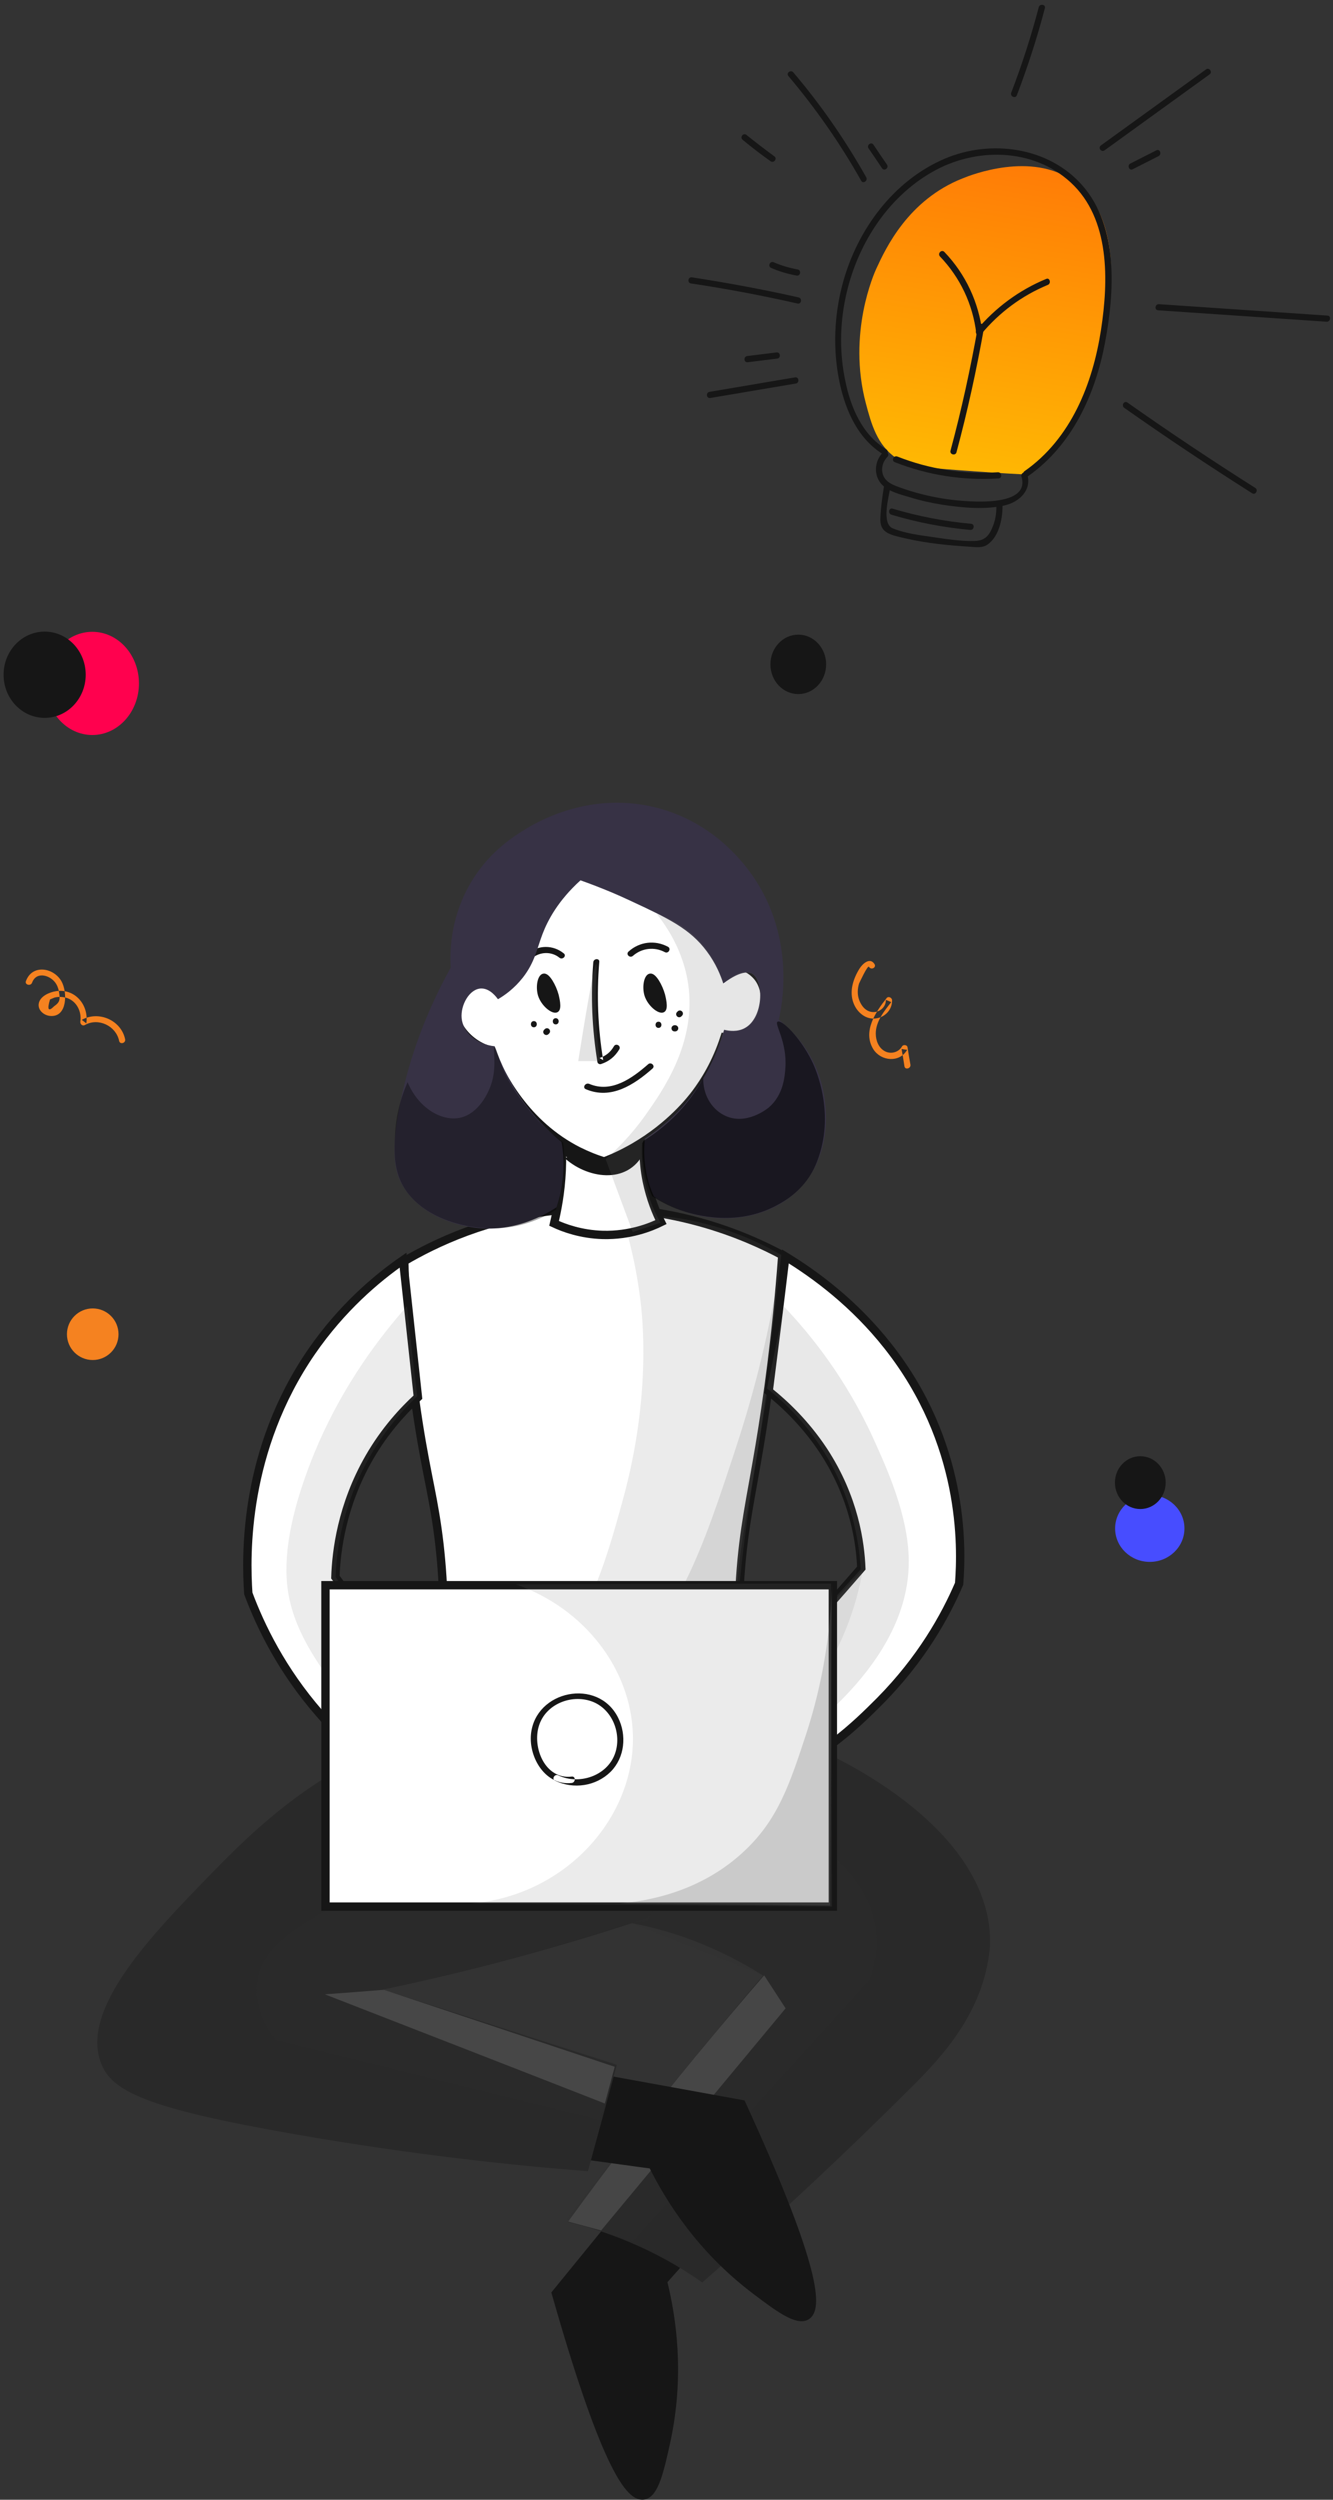 <svg xmlns="http://www.w3.org/2000/svg" width="319" height="598" viewBox="0 0 319 598" fill="none"><rect x="0" y="0" width="319" height="598" fill="#333333" stroke="none"/><path fill-rule="evenodd" clip-rule="evenodd" d="M230.398 42.66C217.318 47.808 211.945 59.447 209.724 64.241C209.187 65.405 202.782 79.729 207.196 96.443C208.499 101.404 209.925 106.534 214.529 109.625C217.186 111.453 219.785 111.771 230.067 112.524C234.858 112.894 240.056 113.23 245.61 113.523C250.253 109.218 258.467 100.436 262.644 86.904C263.4 84.375 272.353 54.207 256.899 43.32C246.8 36.145 232.326 41.869 230.398 42.66Z" fill="url(#paint0_linear)"></path><path fill-rule="evenodd" clip-rule="evenodd" d="M22.093 175.833C28.256 175.833 33.252 170.306 33.252 163.489C33.252 156.671 28.256 151.144 22.093 151.144C15.93 151.144 10.934 156.671 10.934 163.489C10.934 170.306 15.93 175.833 22.093 175.833Z" fill="#FF014E"></path><path fill-rule="evenodd" clip-rule="evenodd" d="M275.155 373.642C279.736 373.642 283.45 370.061 283.45 365.643C283.45 361.225 279.736 357.644 275.155 357.644C270.573 357.644 266.859 361.225 266.859 365.643C266.859 370.061 270.573 373.642 275.155 373.642Z" fill="#474DFF"></path><path fill-rule="evenodd" clip-rule="evenodd" d="M22.192 325.35C25.601 325.35 28.364 322.587 28.364 319.178C28.364 315.769 25.601 313.006 22.192 313.006C18.783 313.006 16.02 315.769 16.02 319.178C16.02 322.587 18.783 325.35 22.192 325.35Z" fill="#F58220"></path><path fill-rule="evenodd" clip-rule="evenodd" d="M10.686 171.735C16.113 171.735 20.512 167.114 20.512 161.415C20.512 155.715 16.113 151.095 10.686 151.095C5.259 151.095 0.859 155.715 0.859 161.415C0.859 167.114 5.259 171.735 10.686 171.735Z" fill="#161616"></path><path fill-rule="evenodd" clip-rule="evenodd" d="M272.886 361.001C276.24 361.001 278.96 358.172 278.96 354.681C278.96 351.19 276.24 348.36 272.886 348.36C269.532 348.36 266.812 351.19 266.812 354.681C266.812 358.172 269.532 361.001 272.886 361.001Z" fill="#161616"></path><path fill-rule="evenodd" clip-rule="evenodd" d="M191.037 166.043C194.719 166.043 197.703 162.86 197.703 158.933C197.703 155.006 194.719 151.822 191.037 151.822C187.356 151.822 184.371 155.006 184.371 158.933C184.371 162.86 187.356 166.043 191.037 166.043Z" fill="#161616"></path><path fill-rule="evenodd" clip-rule="evenodd" d="M209.283 230.643C208.197 228.915 206.419 230.544 205.679 231.729C204.148 234.198 203.161 237.26 204.296 240.074C205.136 242.197 207.21 243.975 209.629 243.629C211.851 243.333 213.53 241.506 213.481 239.284C213.481 238.692 212.641 238.247 212.197 238.741C209.58 242.049 206.37 246.74 208.987 250.987C210.814 253.9 215.308 254.295 217.085 251.135C216.641 251.085 216.196 251.036 215.752 250.937C215.999 252.32 216.246 253.703 216.443 255.085C216.591 256.023 218.023 255.628 217.875 254.69C217.628 253.308 217.381 251.925 217.184 250.542C217.085 249.9 216.098 249.851 215.851 250.345C215.061 251.727 213.283 252.221 211.851 251.53C210.271 250.74 209.58 248.962 209.58 247.234C209.58 244.37 211.604 241.852 213.283 239.729C212.839 239.531 212.444 239.383 211.999 239.185C212.049 241.062 210.222 242.444 208.395 242.049C207.012 241.753 206.123 240.568 205.629 239.284C205.136 237.951 205.185 236.618 205.58 235.284C205.629 235.186 207.654 230.791 207.95 231.285C208.493 232.174 209.777 231.433 209.283 230.643Z" fill="#F58220"></path><path fill-rule="evenodd" clip-rule="evenodd" d="M7.674 235.087C8.76 232.124 12.365 233.408 13.5 235.482C13.895 236.173 14.093 236.963 14.192 237.754C14.389 239.235 14.241 239.827 12.957 240.716C11.575 242.099 11.229 241.556 11.97 239.087C12.315 238.939 12.71 238.79 13.056 238.642C13.994 238.395 15.081 238.445 16.019 238.741C18.389 239.531 19.574 242.049 19.228 244.37C19.13 244.963 19.722 245.555 20.315 245.21C23.524 243.383 27.771 245.407 28.511 249.012C28.709 249.95 30.141 249.555 29.943 248.617C29.005 244.074 23.623 241.704 19.574 243.975C19.92 244.271 20.315 244.518 20.66 244.815C21.302 240.469 17.994 236.42 13.402 237.112C11.822 237.358 9.451 238.346 9.254 240.222C9.106 241.753 10.538 242.889 11.97 243.037C16.216 243.432 16.117 237.26 14.735 234.791C12.858 231.433 7.674 230.594 6.192 234.741C5.896 235.581 7.328 235.976 7.674 235.087Z" fill="#F58220"></path><path fill-rule="evenodd" clip-rule="evenodd" d="M212.075 107.48C206.332 104.006 203.583 97.462 202.297 91.154C200.904 84.578 200.962 77.686 202.37 71.11C204.922 58.968 212.13 47.423 223.037 41.175C233.345 35.231 247.187 35.306 256.245 43.665C265.696 52.386 265.269 67.171 263.492 78.839C261.505 91.822 256.295 104.938 245.193 112.705C244.409 113.229 245.26 114.466 246.052 113.894C256.596 106.487 262.096 94.368 264.428 82.04C266.721 69.956 267.728 54.363 259.075 44.42C250.969 35.114 237.012 33.27 225.998 38.001C213.803 43.241 205.224 54.915 201.748 67.51C199.593 75.315 199.243 83.711 200.961 91.689C202.428 98.427 205.405 105.107 211.514 108.79C212.28 109.313 212.849 107.954 212.075 107.48Z" fill="#161616"></path><path fill-rule="evenodd" clip-rule="evenodd" d="M211.243 108.296C209.209 110.37 208.993 113.886 211.149 116.033C212.79 117.647 215.488 118.281 217.635 118.927C220.205 119.74 222.863 120.317 225.544 120.749C230.33 121.468 235.845 122.005 240.579 120.866C244.016 120.018 246.971 117.192 245.822 113.457C245.565 112.565 244.18 113.093 244.436 113.984C246.893 122.031 229.485 119.882 225.731 119.278C222.269 118.722 218.855 117.872 215.593 116.698C214.031 116.146 212.274 115.564 211.478 113.985C210.689 112.358 211.19 110.488 212.385 109.28C213.054 108.538 211.904 107.602 211.243 108.296Z" fill="#161616"></path><path fill-rule="evenodd" clip-rule="evenodd" d="M211.532 116.445C211.14 118.882 210.789 121.377 210.689 123.861C210.655 125.006 210.742 126.02 211.559 126.852C212.718 128.038 214.92 128.342 216.456 128.74C219.058 129.358 221.739 129.789 224.387 130.115C226.889 130.417 229.407 130.622 231.933 130.778C233.419 130.867 235.068 131.182 236.37 130.241C239.248 128.204 240.042 123.58 239.902 120.407C239.856 119.449 238.379 119.612 238.425 120.569C238.5 122.282 238.331 123.955 237.715 125.606C236.844 127.917 235.91 129.367 233.151 129.424C229.936 129.507 226.426 128.942 223.25 128.482C220.122 128.029 216.588 127.61 213.634 126.385C210.916 125.248 212.667 119.028 213.043 116.688C213.143 115.754 211.681 115.519 211.532 116.445Z" fill="#161616"></path><path fill-rule="evenodd" clip-rule="evenodd" d="M224.935 61.344C229.768 66.39 232.788 72.76 233.627 79.697C233.743 80.643 235.229 80.612 235.112 79.666C234.227 72.309 231.088 65.604 226.017 60.293C225.337 59.561 224.303 60.623 224.935 61.344Z" fill="#161616"></path><path fill-rule="evenodd" clip-rule="evenodd" d="M234.775 79.988C239.104 74.769 244.507 70.74 250.767 68.15C251.619 67.806 251.228 66.332 250.365 66.724C243.877 69.408 238.234 73.581 233.712 78.954C233.123 79.671 234.185 80.704 234.775 79.988Z" fill="#161616"></path><path fill-rule="evenodd" clip-rule="evenodd" d="M234.053 78.022C232.27 88.063 230.104 98.008 227.46 107.831C227.229 108.741 228.665 109.105 228.896 108.196C231.54 98.372 233.718 88.38 235.489 78.386C235.636 77.404 234.2 77.04 234.053 78.022Z" fill="#161616"></path><path fill-rule="evenodd" clip-rule="evenodd" d="M169.987 95.21C176.824 94.059 183.612 92.9 190.449 91.749C191.373 91.597 191.21 90.121 190.286 90.272C183.449 91.424 176.661 92.583 169.824 93.734C168.851 93.877 169.014 95.354 169.987 95.21Z" fill="#161616"></path><path fill-rule="evenodd" clip-rule="evenodd" d="M178.963 86.651C181.307 86.378 183.659 86.056 186.004 85.783C186.921 85.681 186.807 84.212 185.841 84.307C183.497 84.58 181.144 84.902 178.8 85.175C177.875 85.326 177.989 86.795 178.963 86.651Z" fill="#161616"></path><path fill-rule="evenodd" clip-rule="evenodd" d="M165.341 67.807C173.937 69.089 182.43 70.705 190.875 72.613C191.793 72.811 192.029 71.348 191.11 71.15C182.665 69.242 174.116 67.667 165.576 66.344C164.65 66.195 164.415 67.658 165.341 67.807Z" fill="#161616"></path><path fill-rule="evenodd" clip-rule="evenodd" d="M184.544 64.093C186.505 64.958 188.562 65.539 190.651 65.925C191.577 66.074 191.812 64.611 190.886 64.463C188.895 64.092 186.984 63.535 185.161 62.742C184.274 62.349 183.657 63.7 184.544 64.093Z" fill="#161616"></path><path fill-rule="evenodd" clip-rule="evenodd" d="M188.673 18.195C195.269 26.008 201.08 34.344 206.099 43.253C206.567 44.078 207.755 43.219 207.288 42.394C202.269 33.485 196.465 25.1 189.862 17.336C189.281 16.593 188.044 17.444 188.673 18.195Z" fill="#161616"></path><path fill-rule="evenodd" clip-rule="evenodd" d="M207.846 35.482C208.943 37.059 209.991 38.628 211.08 40.253C211.604 41.038 212.792 40.178 212.268 39.394C211.172 37.817 210.124 36.248 209.035 34.623C208.511 33.839 207.322 34.698 207.846 35.482Z" fill="#161616"></path><path fill-rule="evenodd" clip-rule="evenodd" d="M177.717 33.438C179.879 35.236 182.105 36.944 184.395 38.563C185.153 39.135 186.088 37.985 185.33 37.413C183.048 35.745 180.822 34.037 178.652 32.288C177.902 31.667 176.967 32.817 177.717 33.438Z" fill="#161616"></path><path fill-rule="evenodd" clip-rule="evenodd" d="M264.337 35.963C272.712 29.908 281.088 23.853 289.463 17.798C290.256 17.226 289.348 16.029 288.604 16.61C280.229 22.665 271.853 28.72 263.478 34.775C262.685 35.348 263.545 36.536 264.337 35.963Z" fill="#161616"></path><path fill-rule="evenodd" clip-rule="evenodd" d="M271.057 40.495C273.129 39.428 275.193 38.41 277.265 37.343C278.083 36.924 277.604 35.547 276.738 35.957C274.665 37.025 272.601 38.043 270.529 39.11C269.663 39.521 270.19 40.906 271.057 40.495Z" fill="#161616"></path><path fill-rule="evenodd" clip-rule="evenodd" d="M243.348 22.786C245.947 15.952 248.213 9.015 250.048 1.958C250.294 1.047 248.832 0.812 248.585 1.723C246.774 8.633 244.572 15.481 241.997 22.169C241.653 23.064 243.004 23.681 243.348 22.786Z" fill="#161616"></path><path fill-rule="evenodd" clip-rule="evenodd" d="M277.139 74.231C290.596 75.144 304.003 76.05 317.46 76.964C318.402 77.015 318.637 75.553 317.695 75.501C304.239 74.588 290.831 73.682 277.374 72.768C276.44 72.668 276.156 74.123 277.139 74.231Z" fill="#161616"></path><path fill-rule="evenodd" clip-rule="evenodd" d="M214.127 110.561C222.076 113.69 230.47 114.989 238.958 114.454C239.915 114.408 239.753 112.931 238.795 112.977C230.559 113.503 222.409 112.243 214.745 109.21C213.85 108.866 213.232 110.217 214.127 110.561Z" fill="#161616"></path><path fill-rule="evenodd" clip-rule="evenodd" d="M213.357 123.14C219.513 124.98 225.771 126.186 232.179 126.766C233.113 126.867 233.348 125.404 232.414 125.304C226.006 124.724 219.748 123.517 213.592 121.677C212.682 121.431 212.447 122.893 213.357 123.14Z" fill="#161616"></path><path fill-rule="evenodd" clip-rule="evenodd" d="M269.053 97.572C279.076 104.633 289.298 111.447 299.667 118.014C300.457 118.508 301.198 117.224 300.408 116.73C290.038 110.163 279.817 103.349 269.793 96.288C269.003 95.745 268.263 97.028 269.053 97.572Z" fill="#161616"></path><path fill-rule="evenodd" clip-rule="evenodd" d="M161.143 514.172C151.761 525.677 142.429 537.133 133.047 548.638C144.058 587.351 150.28 597.523 153.983 596.979C156.65 596.584 157.933 590.807 159.365 584.339C162.921 568.192 160.797 554.317 158.625 545.676C164.55 539.059 170.426 532.393 176.352 525.776C171.266 521.925 166.229 518.073 161.143 514.172Z" fill="#161616" stroke="#161616" stroke-width="2"></path><path fill-rule="evenodd" clip-rule="evenodd" d="M126.526 454.919C132.402 459.461 138.032 457.832 149.685 459.807C159.61 461.486 170.769 465.189 182.62 472.596C169.979 487.409 157.338 503.062 144.796 519.555C141.784 523.554 138.772 527.554 135.859 531.553C140.698 532.689 146.525 534.467 152.845 537.331C159.017 540.096 164.054 543.207 168.053 546.021C186.867 529.628 203.655 513.777 218.617 498.816C225.53 491.903 235.307 481.336 236.837 466.374C236.936 465.535 236.936 464.794 236.936 464.054C236.59 439.216 205.334 421.243 186.323 414.626C165.535 407.417 129.785 403.516 119.811 420.749C113.935 430.921 117.391 447.857 126.526 454.919Z" fill="#292929"></path><path opacity="0.26" fill-rule="evenodd" clip-rule="evenodd" d="M163.017 430.081C162.671 434.772 161.832 440.352 160.103 446.524C158.869 450.919 157.388 454.82 155.906 458.128C154.277 458.77 152.697 459.412 151.067 460.054C161.684 464.251 172.349 468.448 182.966 472.645C175.065 481.681 167.115 491.162 159.116 501.038C150.87 511.21 143.019 521.184 135.562 531.01C140.846 532.739 146.08 534.467 151.364 536.146C170.275 515.308 189.187 494.421 208.099 473.583C210.074 467.905 209.975 463.461 209.383 460.35C206.667 445.142 188.051 432.748 163.017 430.081Z" fill="#303030"></path><path opacity="0.23" fill-rule="evenodd" clip-rule="evenodd" d="M182.866 472.547C184.595 475.164 186.273 477.83 188.002 480.447C173.287 498.174 158.572 515.851 143.858 533.578C141.24 532.887 138.574 532.146 135.957 531.455C145.388 518.518 155.56 505.235 166.571 491.853C172.052 485.187 177.484 478.768 182.866 472.547Z" fill="#A5A5A5"></path><path fill-rule="evenodd" clip-rule="evenodd" d="M133.732 495.409C148.298 498.075 162.914 500.692 177.481 503.358C194.319 540.096 196.195 551.947 193.035 553.971C190.763 555.403 186.023 551.848 180.74 547.848C167.506 537.824 160.149 525.875 156.149 517.826C147.36 516.641 138.571 515.407 129.781 514.222C131.065 507.951 132.398 501.68 133.732 495.409Z" fill="#161616" stroke="#161616" stroke-width="2"></path><path fill-rule="evenodd" clip-rule="evenodd" d="M103.711 413.589C77.145 421.391 60.949 437.587 50.531 448.252C36.458 462.72 19.175 480.447 24.163 493.532C26.73 500.198 34.532 504.297 70.874 510.617C98.329 515.407 122.129 517.974 140.695 519.406C143.016 510.913 145.337 502.47 147.608 493.977C128.943 487.952 110.327 481.978 91.662 475.953C103.118 473.534 115.167 470.67 127.709 467.164C137.239 464.498 146.324 461.733 154.965 458.819C162.965 442.673 164.693 425.242 156.348 415.366C144.695 401.541 118.574 409.194 103.711 413.589Z" fill="#292929"></path><path opacity="0.29" fill-rule="evenodd" clip-rule="evenodd" d="M162.815 430.674C162.568 435.562 161.728 441.833 159.457 448.746C158.074 452.943 156.494 456.597 154.914 459.609C153.581 459.708 152.248 459.856 150.914 459.955C139.656 463.658 127.657 467.164 114.967 470.423C106.77 472.546 98.771 474.373 91.019 476.052C109.733 481.928 128.447 487.755 147.162 493.631C146.767 495.655 146.273 497.779 145.68 500.001C144.989 502.568 144.199 504.938 143.458 507.111C117.634 500.741 91.809 494.372 65.984 488.002C64.799 486.57 60.898 481.385 61.49 474.522C62.133 467.065 69.243 461.782 78.329 456.943C104.598 443.018 148.643 433.587 162.815 430.674Z" fill="#303030"></path><path opacity="0.24" fill-rule="evenodd" clip-rule="evenodd" d="M77.734 477.089C82.425 476.744 87.166 476.398 91.856 476.003C110.275 482.126 128.693 488.298 147.111 494.421C146.321 497.334 145.531 500.297 144.741 503.21C122.422 494.47 100.053 485.78 77.734 477.089Z" fill="#A5A5A5"></path><path fill-rule="evenodd" clip-rule="evenodd" d="M96.754 301.698C104.062 297.402 116.752 291.279 133.639 289.502C159.514 286.786 179.364 296.069 187.215 300.266C185.783 319.672 183.561 335.176 181.783 345.842C179.66 358.582 177.932 365.643 177.142 377.345C176.154 392.011 177.388 404.059 178.524 411.959C169.932 414.626 156.946 417.539 140.947 417.194C125.541 416.848 113.098 413.49 104.753 410.577C106.975 392.899 106.235 378.876 105.148 369.346C103.914 358.73 102.235 353.545 100.21 340.707C97.593 324.116 96.902 310.537 96.754 301.698Z" fill="white" stroke="#161616" stroke-width="2"></path><path opacity="0.14" fill-rule="evenodd" clip-rule="evenodd" d="M150.179 295.378C151.216 299.13 152.401 304.315 153.191 310.537C153.734 314.734 155.956 333.744 149.043 358.829C144.797 374.284 140.303 390.628 125.589 404.059C120.848 408.404 116.256 411.318 112.898 413.145C120.355 415.07 130.082 416.897 141.587 416.996C156.647 417.144 169.091 414.428 177.732 411.762C177.238 408.059 176.596 402.479 176.349 395.763C176.152 389.887 176.152 380.506 180.201 354.088C183.41 333.3 185.682 324.363 186.818 305.549C186.966 303.377 187.015 301.55 187.114 300.315C183.509 298.192 178.818 295.871 173.041 293.995C167.708 292.267 162.919 291.378 158.968 290.983C156.104 292.415 153.142 293.896 150.179 295.378Z" fill="#6D6C6C"></path><path opacity="0.17" fill-rule="evenodd" clip-rule="evenodd" d="M185.683 308.364C182.917 324.017 179.264 336.658 176.4 345.447C168.005 371.124 162.129 388.406 146.279 401.047C136.453 408.898 126.231 412.206 119.664 413.787C126.33 415.663 135.761 417.49 147.168 417.243C160.302 416.947 170.919 413.984 177.881 411.466C176.943 405.442 175.856 396.405 176.153 385.394C176.498 371.124 178.819 362.532 181.387 346.879C182.819 337.695 184.646 324.56 185.683 308.364Z" fill="#6D6C6C"></path><path fill-rule="evenodd" clip-rule="evenodd" d="M96.457 301.451C90.037 305.895 81.791 312.907 74.582 323.326C58.337 346.928 58.781 371.963 59.423 381.197C62.386 389.147 67.472 399.566 76.36 409.787C81.544 415.762 89.149 424.353 102.135 429.884C106.48 431.76 110.282 432.797 113.048 433.39C115.418 431.266 117.739 429.143 120.109 427.02C112.505 418.132 104.851 408.799 97.197 399.171C91.321 391.813 85.692 384.505 80.261 377.296C80.458 371.223 81.742 360.211 88.359 348.706C92.111 342.188 96.506 337.448 100.012 334.238C98.827 323.326 97.642 312.413 96.457 301.451Z" fill="white" stroke="#161616" stroke-width="2"></path><path opacity="0.13" fill-rule="evenodd" clip-rule="evenodd" d="M97.395 312.463C83.174 328.511 76.409 343.719 73.051 353.298C67.175 369.889 68.41 378.58 69.299 382.728C70.039 385.987 71.669 391.566 77.643 400.06C82.828 407.417 93.741 420.601 114.529 431.464C116.356 429.686 118.183 427.958 120.01 426.181C114.134 419.564 108.208 412.602 102.234 405.343C94.383 395.813 87.075 386.431 80.31 377.247C80.507 372.26 81.347 365.297 84.26 357.496C88.655 345.793 95.568 338.09 99.864 333.992C98.975 326.832 98.185 319.672 97.395 312.463Z" fill="#6D6C6C"></path><path opacity="0.16" fill-rule="evenodd" clip-rule="evenodd" d="M80.258 377.889C81.147 383.666 82.974 391.023 86.825 398.973C95.318 416.256 108.601 425.785 115.366 429.933C116.699 428.748 117.983 427.612 119.316 426.427C106.28 410.231 93.294 394.035 80.258 377.889Z" fill="#6D6C6C"></path><path fill-rule="evenodd" clip-rule="evenodd" d="M187.952 300.562C195.161 304.957 204.444 311.821 212.493 322.042C230.763 345.2 230.22 369.791 229.529 378.876C226.171 386.678 220.492 396.899 210.518 406.972C204.691 412.799 196.149 421.243 181.582 426.724C176.694 428.551 172.398 429.588 169.287 430.18C166.67 428.106 164.004 426.032 161.387 423.958C169.88 415.218 178.521 406.084 187.113 396.603C193.68 389.344 200 382.185 206.123 375.123C205.876 369.198 204.494 358.384 197.038 347.027C192.791 340.608 187.903 335.967 183.953 332.806C185.335 322.042 186.668 311.327 187.952 300.562Z" fill="white" stroke="#161616" stroke-width="2"></path><path opacity="0.16" fill-rule="evenodd" clip-rule="evenodd" d="M187.604 312.561C193.875 319.129 202.417 329.646 209.084 344.311C212.244 351.274 217.379 362.581 217.478 373.247C217.823 405.689 171.902 428.007 169.235 429.291C166.618 427.612 164.051 425.983 161.434 424.304C176.296 408.009 191.11 391.714 205.973 375.42C205.676 370.087 204.442 360.162 198.517 349.595C193.628 340.904 187.555 335.275 183.555 332.164C184.938 325.646 186.271 319.129 187.604 312.561Z" fill="#6D6C6C"></path><path opacity="0.12" fill-rule="evenodd" clip-rule="evenodd" d="M206.468 375.568C205.728 379.864 204.493 384.555 202.568 389.394C193.877 411.318 176.298 423.317 167.41 428.452C165.287 427.069 163.213 425.687 161.09 424.304C176.2 408.059 191.309 391.813 206.468 375.568Z" fill="#6D6C6C"></path><rect x="77.887" y="379.222" width="121.421" height="76.882" fill="white" stroke="#161616" stroke-width="2"></rect><path fill-rule="evenodd" clip-rule="evenodd" d="M136.841 424.996C130.422 425.786 127.311 417.984 128.99 412.799C130.62 407.664 136.693 405.244 141.631 407.022C146.519 408.799 148.889 414.774 147.161 419.564C145.235 424.897 138.52 427.069 133.582 424.699C132.743 424.304 131.953 425.588 132.842 425.983C137.236 428.106 142.618 427.316 146.124 423.86C149.531 420.453 150.025 415.071 147.902 410.873C143.063 401.294 128.101 404.355 127.064 414.873C126.521 420.502 130.57 427.267 136.841 426.526C137.779 426.378 137.779 424.897 136.841 424.996Z" fill="#161616"></path><path opacity="0.14" fill-rule="evenodd" clip-rule="evenodd" d="M123.464 379.024C139.907 384.752 151.115 399.418 151.461 415.169C151.905 434.921 135.314 453.487 112.699 455.363C141.487 455.61 170.274 455.857 199.111 456.104C199.012 430.328 198.963 404.553 198.864 378.827C173.731 378.827 148.597 378.926 123.464 379.024Z" fill="#6D6C6C"></path><path opacity="0.26" fill-rule="evenodd" clip-rule="evenodd" d="M199.111 378.778C198.666 394.48 195.555 406.726 192.938 414.774C189.087 426.477 186.322 435.019 178.372 442.574C167.558 452.944 154.078 454.869 148.152 455.363C164.99 455.511 181.828 455.659 198.666 455.857C198.716 441.192 198.814 426.526 198.913 411.812C198.913 400.8 199.012 389.789 199.111 378.778Z" fill="#6D6C6C"></path><path fill-rule="evenodd" clip-rule="evenodd" d="M135.017 261.85C132.301 265.158 134.918 269.207 134.425 280.021C134.178 285.403 133.289 289.749 132.598 292.662C134.918 293.748 139.017 295.279 144.3 295.427C150.818 295.575 155.756 293.551 158.176 292.366C157.089 290.193 155.657 286.835 154.768 282.49C152.546 271.429 156.497 266.245 153.238 262.146C149.436 257.406 138.671 257.356 135.017 261.85Z" fill="white" stroke="#161616" stroke-width="2"></path><path fill-rule="evenodd" clip-rule="evenodd" d="M117.785 214.348C114.674 222.347 115.859 229.557 116.55 232.668C116.254 232.717 110.477 233.951 108.897 238.395C107.317 242.889 110.576 249.259 117.39 251.332C119.859 257.357 125.833 269.01 138.425 275.38C140.548 276.417 142.573 277.256 144.597 277.849C146.424 277.157 148.893 276.071 151.708 274.441C160.497 269.356 165.385 263.035 166.521 261.504C168.595 258.739 171.409 254.295 173.385 248.172C174.471 248.37 176.397 248.469 178.273 247.53C182.52 245.358 184.643 238.593 181.68 234.198C179.211 230.544 174.421 230.396 173.829 230.396C174.471 227.828 176.446 218.595 171.459 209.46C165.731 198.942 153.436 193.412 141.881 194.992C124.796 197.214 118.081 213.558 117.785 214.348Z" fill="white" stroke="#161616" stroke-width="2"></path><path fill-rule="evenodd" clip-rule="evenodd" d="M134.374 274.935C137.386 276.713 140.695 279.478 144.398 279.182C147.46 278.935 150.867 277.157 153.187 275.281C153.928 274.688 152.891 273.651 152.15 274.244C149.978 275.972 146.472 277.799 143.608 277.75C140.596 277.7 137.535 275.182 135.066 273.651C134.325 273.158 133.584 274.441 134.374 274.935Z" fill="#161616"></path><path fill-rule="evenodd" clip-rule="evenodd" d="M134.177 275.577C136.992 277.997 140.201 280.713 144.152 280.515C148.003 280.317 151.608 277.75 154.126 274.985C154.768 274.293 153.731 273.256 153.089 273.948C150.916 276.318 147.855 278.639 144.497 278.984C140.794 279.33 137.831 276.812 135.214 274.54C134.523 273.898 133.486 274.935 134.177 275.577Z" fill="#161616"></path><path fill-rule="evenodd" clip-rule="evenodd" d="M136.054 275.873C136.054 275.824 136.054 275.824 136.054 275.873C135.758 275.429 135.215 275.33 134.869 275.676C134.869 275.676 134.869 275.676 134.82 275.725C134.524 275.972 134.524 276.515 134.82 276.762C140.251 281.947 150.226 283.626 154.127 275.676C154.522 274.836 153.287 274.046 152.843 274.935C149.386 282.046 140.646 280.317 135.906 275.725C135.906 276.071 135.906 276.416 135.906 276.762C135.906 276.762 135.906 276.762 135.956 276.713C135.561 276.663 135.166 276.614 134.77 276.565V276.614C135.264 277.404 136.548 276.663 136.054 275.873Z" fill="#161616"></path><path fill-rule="evenodd" clip-rule="evenodd" d="M141.979 230.199C141.337 238.198 141.682 246.148 142.966 254.048C143.016 254.443 143.509 254.69 143.855 254.542C145.781 253.9 147.163 252.764 148.2 251.036C148.694 250.197 147.41 249.456 146.917 250.295C146.077 251.727 145.04 252.567 143.46 253.11C143.756 253.258 144.053 253.456 144.349 253.604C143.065 245.851 142.769 238 143.411 230.149C143.559 229.211 142.077 229.211 141.979 230.199Z" fill="#161616"></path><path fill-rule="evenodd" clip-rule="evenodd" d="M133.192 238.05C133.291 238.494 134.031 241.259 133.192 241.704C132.353 242.148 129.982 240.37 129.242 238.05C128.649 236.075 129.143 233.606 130.081 233.408C131.069 233.161 132.599 235.877 133.192 238.05Z" fill="#161616" stroke="#161616"></path><path fill-rule="evenodd" clip-rule="evenodd" d="M158.669 238.05C158.767 238.494 159.508 241.259 158.669 241.704C157.829 242.148 155.459 240.37 154.718 238.05C154.126 236.075 154.619 233.606 155.558 233.408C156.545 233.161 158.076 235.877 158.669 238.05Z" fill="#161616" stroke="#161616"></path><path fill-rule="evenodd" clip-rule="evenodd" d="M140.2 260.566C146.225 263.134 151.706 259.529 156.15 255.628C156.89 254.986 155.804 253.949 155.113 254.591C151.261 257.949 146.323 261.554 140.99 259.282C140.052 258.937 139.312 260.221 140.2 260.566Z" fill="#161616"></path><path fill-rule="evenodd" clip-rule="evenodd" d="M157.583 245.901C158.521 245.901 158.521 244.419 157.583 244.419C156.644 244.419 156.644 245.901 157.583 245.901Z" fill="#161616"></path><path fill-rule="evenodd" clip-rule="evenodd" d="M163.064 243.136C163.113 243.086 163.163 243.037 163.212 242.988C163.508 242.691 163.508 242.247 163.212 241.951C162.916 241.654 162.471 241.654 162.175 241.951C162.126 242 162.076 242.049 162.027 242.099C161.731 242.395 161.731 242.839 162.027 243.136C162.323 243.432 162.768 243.432 163.064 243.136Z" fill="#161616"></path><path fill-rule="evenodd" clip-rule="evenodd" d="M161.432 246.74C161.481 246.74 161.531 246.74 161.58 246.74C161.975 246.74 162.321 246.394 162.321 245.999C162.321 245.604 161.975 245.259 161.58 245.259C161.531 245.259 161.481 245.259 161.432 245.259C161.037 245.259 160.691 245.604 160.691 245.999C160.691 246.394 160.988 246.74 161.432 246.74Z" fill="#161616"></path><path fill-rule="evenodd" clip-rule="evenodd" d="M127.362 229.211C129.239 227.631 132.004 227.581 133.88 229.112C134.621 229.705 135.658 228.668 134.917 228.075C132.35 226.001 128.794 226.001 126.276 228.174C125.585 228.767 126.671 229.804 127.362 229.211Z" fill="#161616"></path><path fill-rule="evenodd" clip-rule="evenodd" d="M151.46 228.668C153.583 226.791 156.595 226.446 159.113 227.779C159.953 228.223 160.693 226.94 159.854 226.495C156.743 224.816 153.04 225.261 150.423 227.631C149.682 228.273 150.719 229.31 151.46 228.668Z" fill="#161616"></path><path fill-rule="evenodd" clip-rule="evenodd" d="M127.758 245.753C128.697 245.753 128.697 244.271 127.758 244.271C126.82 244.271 126.82 245.753 127.758 245.753Z" fill="#161616"></path><path fill-rule="evenodd" clip-rule="evenodd" d="M132.993 245.061C133.931 245.061 133.931 243.58 132.993 243.58C132.055 243.58 132.055 245.061 132.993 245.061Z" fill="#161616"></path><path fill-rule="evenodd" clip-rule="evenodd" d="M130.374 246.197C130.325 246.246 130.275 246.296 130.226 246.345C129.93 246.641 129.93 247.086 130.226 247.382C130.522 247.678 130.967 247.678 131.263 247.382C131.312 247.333 131.362 247.283 131.411 247.234C131.707 246.938 131.707 246.493 131.411 246.197C131.115 245.901 130.671 245.901 130.374 246.197Z" fill="#161616"></path><path fill-rule="evenodd" clip-rule="evenodd" d="M125.833 198.3C122.87 200.127 116.402 204.127 112.007 212.324C107.613 220.471 107.662 228.174 107.859 231.482C100.65 244.469 97.391 255.925 95.811 263.726C93.243 276.12 94.626 280.663 96.404 283.675C100.749 291.082 109.489 292.909 111.612 293.353C122.525 295.674 131.215 290.094 133.19 288.81C133.734 287.181 134.277 285.156 134.573 282.885C135.116 278.984 134.82 275.626 134.376 273.207C131.907 271.182 129.043 268.467 126.278 264.911C122.08 259.48 119.71 254.147 118.377 250.295C114.032 249.851 110.773 246.888 110.477 243.58C110.18 240.469 112.353 236.47 115.217 236.47C117.34 236.47 118.871 238.642 119.167 239.037C120.797 238.099 123.068 236.47 125.092 233.902C128.006 230.199 128.5 226.89 129.833 223.434C131.117 220.076 133.586 215.434 138.918 210.595C144.054 212.422 148.152 214.2 150.967 215.533C160.003 219.73 165.138 222.199 169.138 227.581C171.36 230.544 172.496 233.457 173.088 235.284C177.68 231.779 179.557 232.717 179.952 232.914C182.865 234.544 182.766 243.481 178.223 245.95C176.495 246.888 174.52 246.641 173.286 246.345C171.854 251.332 168.693 259.48 161.435 266.689C159.015 269.109 156.546 270.985 154.324 272.417C154.127 274.244 154.028 276.762 154.522 279.725C154.966 282.441 155.756 284.663 156.497 286.243C168.496 294.143 183.408 292.711 191.506 284.218C198.715 276.614 198.715 265.109 196 257.258C193.531 250.098 188.741 245.802 186.371 243.926C187.013 241.16 190.568 224.767 180.248 209.707C177.581 205.806 170.125 196.374 156.694 193.116C142.474 189.659 130.771 195.288 125.833 198.3Z" fill="#373245"></path><path opacity="0.17" fill-rule="evenodd" clip-rule="evenodd" d="M157.138 218.595C162.718 225.606 164.199 232.075 164.693 235.433C166.717 249.555 158.52 261.01 154.373 266.886C150.966 271.676 147.46 275.083 144.941 277.305C147.114 283.132 149.237 288.909 151.41 294.736C153.632 293.995 155.854 293.254 158.076 292.514C157.039 290.687 155.953 288.415 155.113 285.65C153.583 280.712 153.484 276.367 153.632 273.404C156.348 271.479 159.508 268.862 162.569 265.405C168.692 258.492 171.754 251.382 173.334 246.592C174.321 246.79 176.445 247.036 178.469 245.901C182.716 243.481 182.024 237.457 181.975 237.062C181.827 235.778 181.531 233.704 180.049 232.865C178.321 231.927 175.457 232.816 173.186 235.482C172.494 233.062 170.519 227.483 165.186 223.039C162.224 220.57 159.212 219.286 157.138 218.595Z" fill="#6D6C6C"></path><path opacity="0.19" fill-rule="evenodd" clip-rule="evenodd" d="M142.671 230.643C142.375 230.594 141.387 234.89 138.375 253.851C140.103 253.851 141.831 253.851 143.56 253.851C143.214 251.332 142.819 247.678 142.622 243.234C142.375 235.63 142.967 230.692 142.671 230.643Z" fill="#6D6C6C"></path><path opacity="0.54" fill-rule="evenodd" clip-rule="evenodd" d="M186.075 244.419C185.236 244.913 188.396 249.16 187.952 255.48C187.803 257.455 187.507 261.949 183.952 264.961C183.705 265.158 178.422 269.503 173.188 266.738C170.077 265.109 168.2 261.652 168.299 257.9C166.818 260.665 164.398 264.319 160.596 267.874C158.226 270.096 155.905 271.725 153.881 272.96C153.733 275.133 153.733 278.095 154.523 281.453C154.967 283.28 155.51 284.86 156.053 286.144C157.584 287.131 159.855 288.465 162.818 289.502C164.695 290.144 175.015 293.748 185.088 288.761C186.865 287.872 190.816 285.848 193.679 281.502C194.025 280.959 195.309 279.033 196.247 275.775C199.605 264.615 194.667 254.542 194.223 253.702C191.507 248.221 187.112 243.827 186.075 244.419Z" fill="black"></path><path opacity="0.35" fill-rule="evenodd" clip-rule="evenodd" d="M118.33 250.493C117.885 250.542 118.873 254.591 117.787 258.591C116.997 261.554 114.478 266.393 110.182 267.38C105.689 268.368 100.109 265.06 97.542 258.887C96.356 261.603 94.776 265.948 94.529 271.479C94.381 275.083 94.184 278.935 95.962 282.737C99.961 291.23 111.713 294.538 120.453 293.748C126.28 293.205 130.674 290.934 133.044 289.403C133.637 287.724 134.23 285.7 134.625 283.379C135.267 279.379 135.118 275.873 134.773 273.306C130.872 270.491 128.205 267.578 126.527 265.455C124.156 262.443 120.947 258.394 119.317 252.764C119.07 252.122 118.626 250.444 118.33 250.493Z" fill="black"></path><defs><linearGradient id="paint0_linear" x1="241.665" y1="38.936" x2="229.733" y2="113.136" gradientUnits="userSpaceOnUse"><stop stop-color="#FF7C06"></stop><stop offset="1" stop-color="#FFB803"></stop></linearGradient></defs></svg>
